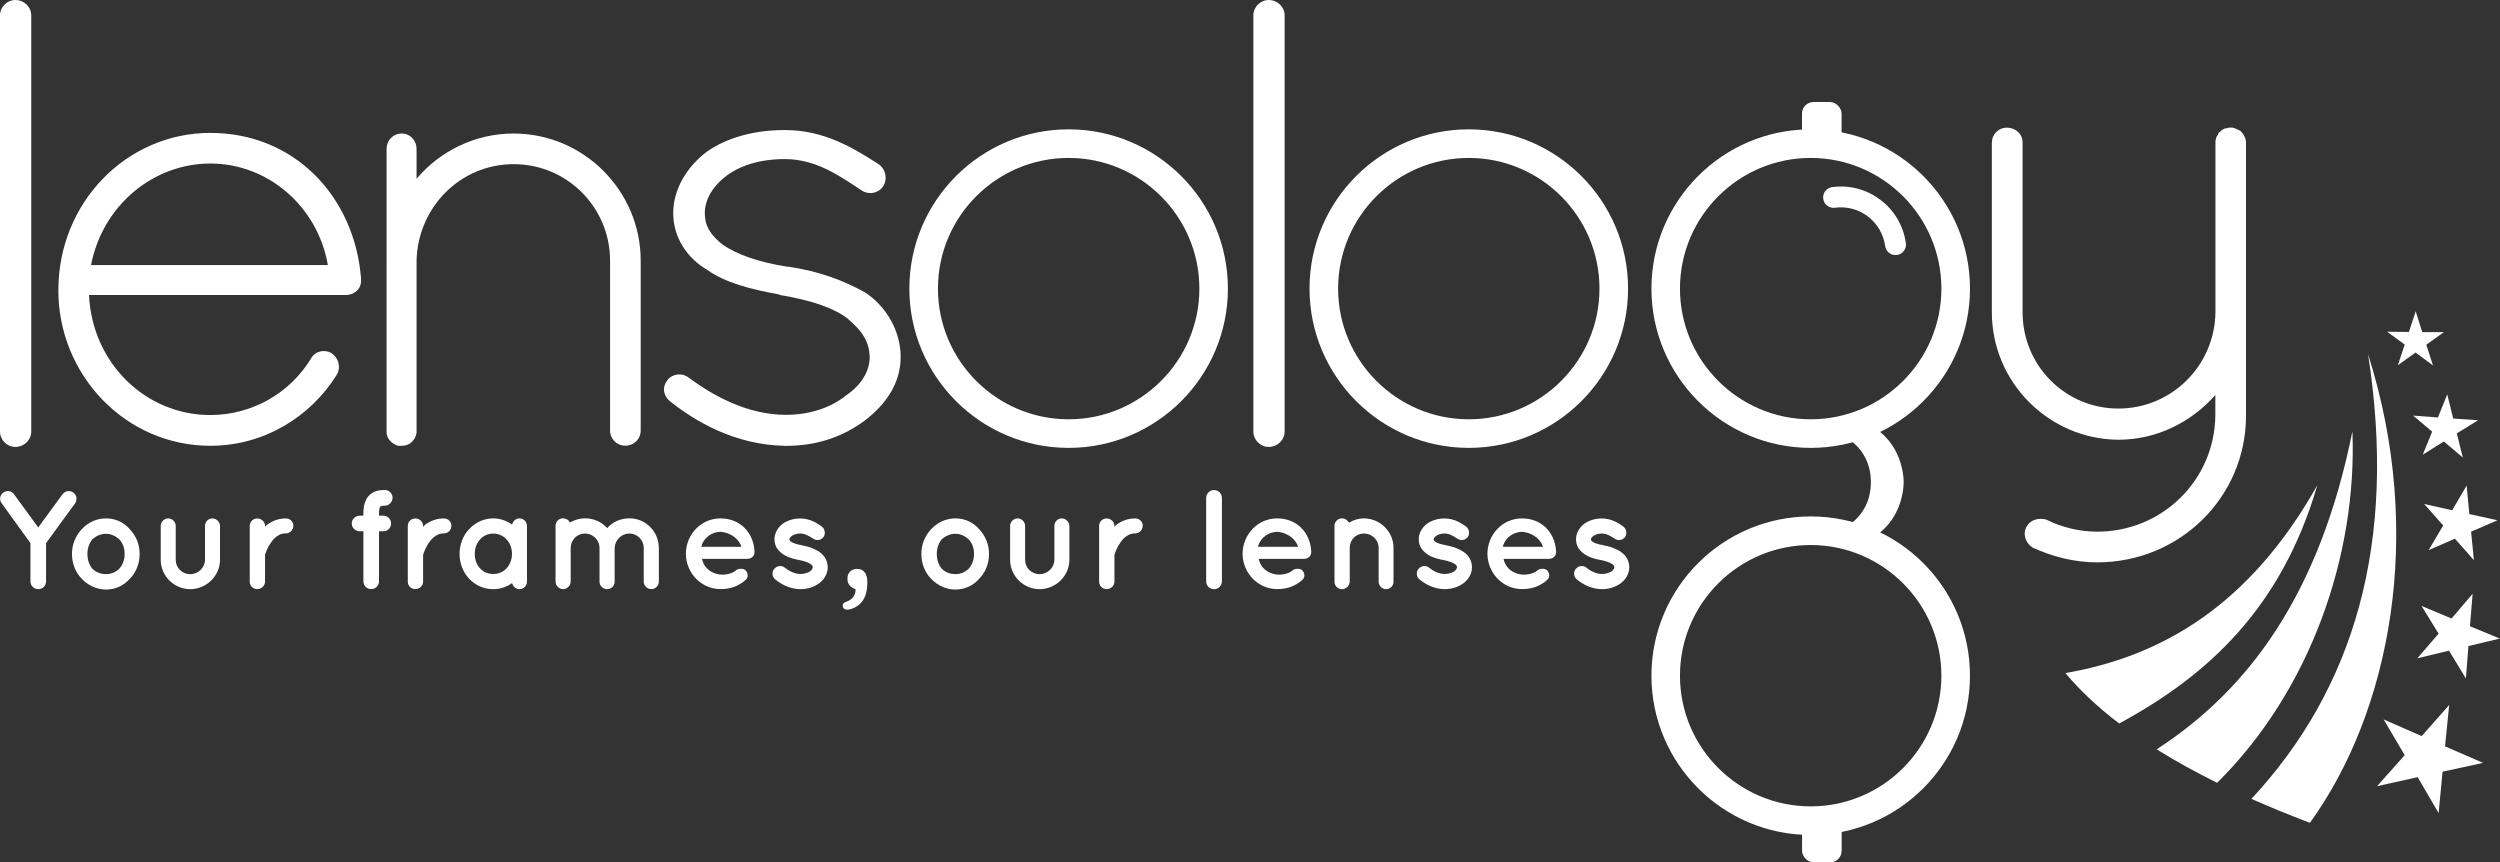 <?xml version="1.0" encoding="UTF-8"?>
<svg id="Layer_1" xmlns="http://www.w3.org/2000/svg" version="1.1" viewBox="0 0 393.52 135.74">
  <rect x="0" y="0" width="393.52" height="135.74" fill="#333333" stroke="none"/>
  <!-- Generator: Adobe Illustrator 29.8.2, SVG Export Plug-In . SVG Version: 2.1.1 Build 3)  -->
  <defs>
    <style>
      .st0 {
        fill-rule: evenodd;
      }

      .st0, .st1 {
        fill: #fff;
      }
    </style>
  </defs>
  <g>
    <path class="st0" d="M372.75,55.74c9.01,28.38,3.47,56.3-9.15,73.78-3.27-1.24-6.33-2.5-9.21-3.77,16.14-17.35,22.99-40.25,18.36-70.01h0Z"/>
    <path class="st0" d="M348.99,123.22c-3.49-1.73-6.66-3.48-9.51-5.27,14.41-9.34,25.63-24.34,30.81-50.05.76,19.56-6.65,40.84-21.3,55.32h0Z"/>
    <path class="st0" d="M333.57,113.88c-3.4-2.59-6.2-5.23-8.46-7.93,15.28-2.66,29.02-10.7,39.66-29.58-5.7,19.5-17.41,30.06-31.19,37.51h-.01Z"/>
    <path class="st0" d="M393.52,100.53l-4.73-1.96.42-5.1-3.32,3.89-4.72-1.98,2.68,4.36-3.34,3.88,4.98-1.2,2.66,4.37.4-5.1,4.98-1.18h0v.02ZM393.1,81.89h0l-4.41-.97-.42-4.49-2.28,3.89-4.41-.99,3,3.38-2.3,3.89,4.14-1.81,2.99,3.39-.44-4.49,4.14-1.79h-.01ZM390.06,66.15h0l-3.91-.27-.93-3.8-1.47,3.63-3.91-.29,3,2.52-1.48,3.63,3.32-2.08,2.99,2.53-.95-3.8,3.33-2.06h.01ZM384.7,52.28h-3.42l-1.03-3.28-1.07,3.25-3.42-.03,2.76,2.02-1.08,3.25,2.78-2,2.75,2.03-1.05-3.26,2.78-1.99h0ZM390.87,120.09h0l-6-2.61.65-6.51-4.33,4.9-5.99-2.63,3.32,5.63-4.35,4.88,6.39-1.42,3.3,5.65.62-6.51,6.39-1.39h0Z"/>
  </g>
  <g>
    <g>
      <g>
        <path class="st1" d="M9.19,45.64c0-13.67,10.65-24.72,23.92-24.72s22.71,10.05,23.72,22.91v.4c0,1.31-1.11,2.21-2.41,2.21H14.01c.5,10.75,8.94,18.89,19.09,18.89,6.53,0,12.56-3.42,15.88-8.94.7-1.21,2.21-1.41,3.22-.8,1.11.8,1.51,2.21.8,3.42-4.22,6.73-11.56,11.16-19.9,11.16-13.27,0-23.92-11.06-23.92-24.52h.01ZM14.32,41.72h37.29c-1.61-9.25-9.45-15.98-18.49-15.98s-16.98,6.63-18.79,15.98h-.01Z"/>
        <path class="st1" d="M96.03,41.02c0-8.34-6.73-15.18-15.18-15.18s-15.08,6.84-15.28,15.18v27.14c-.1.4-.2.8-.5,1.11-.4.6-1.11.9-1.81.9h-.6c-.7-.2-1.31-.7-1.61-1.31-.1-.1-.1-.2-.1-.3s-.1-.2-.1-.2V23.43c0-1.31,1-2.41,2.41-2.41,1.31,0,2.31,1.11,2.31,2.41v4.72c3.62-4.32,9.15-7.13,15.28-7.13,11.05,0,20,9.04,20,20v26.73c0,1.41-1.11,2.41-2.41,2.41s-2.41-1-2.41-2.41c0,0,0-26.73,0-26.73Z"/>
      </g>
      <g>
        <g>
          <path class="st1" d="M285.02,70.35c-13.74,0-24.92-11.18-24.92-24.92s11.18-24.92,24.92-24.92,24.92,11.18,24.92,24.92-11.18,24.92-24.92,24.92ZM285.02,66.16c11.43,0,20.72-9.3,20.72-20.72s-9.3-20.72-20.72-20.72-20.72,9.3-20.72,20.72,9.3,20.72,20.72,20.72Z"/>
          <path class="st1" d="M285.02,70.5c-13.82,0-25.07-11.24-25.07-25.07s11.24-25.07,25.07-25.07,25.07,11.24,25.07,25.07-11.24,25.07-25.07,25.07ZM285.02,20.67c-13.66,0-24.77,11.11-24.77,24.76s11.11,24.77,24.77,24.77,24.77-11.11,24.77-24.77-11.11-24.76-24.77-24.76ZM285.02,66.31c-11.51,0-20.87-9.36-20.87-20.88s9.36-20.87,20.87-20.87,20.87,9.36,20.87,20.87-9.36,20.88-20.87,20.88ZM285.02,24.86c-11.35,0-20.58,9.23-20.58,20.57s9.23,20.57,20.58,20.57,20.57-9.23,20.57-20.57-9.23-20.57-20.57-20.57Z"/>
        </g>
        <g>
          <path class="st1" d="M285.02,131.28c-13.74,0-24.92-11.18-24.92-24.92s11.18-24.92,24.92-24.92,24.92,11.18,24.92,24.92-11.18,24.92-24.92,24.92ZM285.02,127.09c11.43,0,20.72-9.3,20.72-20.72s-9.3-20.72-20.72-20.72-20.72,9.3-20.72,20.72,9.3,20.72,20.72,20.72Z"/>
          <path class="st1" d="M285.02,131.43c-13.82,0-25.07-11.24-25.07-25.07s11.24-25.07,25.07-25.07,25.07,11.24,25.07,25.07-11.24,25.07-25.07,25.07ZM285.02,81.6c-13.66,0-24.77,11.11-24.77,24.76s11.11,24.77,24.77,24.77,24.77-11.11,24.77-24.77-11.11-24.76-24.77-24.76ZM285.02,127.24c-11.51,0-20.87-9.36-20.87-20.88s9.36-20.87,20.87-20.87,20.87,9.36,20.87,20.87-9.36,20.88-20.87,20.88ZM285.02,85.79c-11.35,0-20.58,9.23-20.58,20.57s9.23,20.57,20.58,20.57,20.57-9.23,20.57-20.57-9.23-20.57-20.57-20.57Z"/>
        </g>
        <path class="st1" d="M299.65,75.9s.14-5.44-4.5-8.49l-5.82.84s5.16,1.7,5.16,7.65-5.16,7.65-5.16,7.65l5.82.84c4.64-3.04,4.5-8.49,4.5-8.49Z"/>
        <rect class="st1" x="283.65" y="16.06" width="6.23" height="7.07" rx="1.81" ry="1.81"/>
        <rect class="st1" x="283.66" y="128.67" width="6.23" height="7.07" rx="1.81" ry="1.81"/>
      </g>
      <path class="st1" d="M313.55,22.4c0-1.31,1.11-2.31,2.31-2.31,1.41,0,2.51,1,2.51,2.31v26.73c0,8.44,6.73,15.18,15.08,15.18s15.18-6.73,15.28-15.18v-26.73c0-.4.1-.9.4-1.21,0-.1.1-.2.1-.3.1,0,.1-.1.2-.1.2-.3.6-.5.9-.6h.2c.1,0,.2-.1.3-.1h.6c.4.1.8.3,1.21.5.2.2.5.5.6.8.2.3.3.7.3,1.01v43.01c0,12.86-10.45,23.11-23.42,23.11-3.62,0-7.04-.9-10.15-2.31-1.11-.7-1.61-2.11-1.01-3.22.6-1.21,1.91-1.51,3.12-1.21,2.41,1.21,5.23,1.91,8.04,1.91,10.25,0,18.49-8.14,18.59-18.29v-3.22c-3.72,4.22-9.15,7.04-15.28,7.04-10.95-.1-19.9-9.05-19.9-20.1v-26.73h.02Z"/>
      <g>
        <path class="st1" d="M231.2,70.35c-13.74,0-24.92-11.18-24.92-24.92s11.18-24.92,24.92-24.92,24.92,11.18,24.92,24.92-11.18,24.92-24.92,24.92ZM231.2,66.16c11.43,0,20.72-9.3,20.72-20.72s-9.3-20.72-20.72-20.72-20.72,9.3-20.72,20.72,9.3,20.72,20.72,20.72Z"/>
        <path class="st1" d="M231.2,70.5c-13.82,0-25.07-11.24-25.07-25.07s11.24-25.07,25.07-25.07,25.07,11.24,25.07,25.07-11.24,25.07-25.07,25.07h0ZM231.2,20.67c-13.66,0-24.77,11.11-24.77,24.76s11.11,24.77,24.77,24.77,24.77-11.11,24.77-24.77-11.11-24.76-24.77-24.76ZM231.2,66.31c-11.51,0-20.87-9.36-20.87-20.88s9.36-20.87,20.87-20.87,20.87,9.36,20.87,20.87-9.36,20.88-20.87,20.88ZM231.2,24.86c-11.35,0-20.57,9.23-20.57,20.57s9.23,20.57,20.57,20.57,20.57-9.23,20.57-20.57-9.23-20.57-20.57-20.57h0Z"/>
      </g>
      <g>
        <path class="st1" d="M168.21,70.35c-13.74,0-24.92-11.18-24.92-24.92s11.18-24.92,24.92-24.92,24.92,11.18,24.92,24.92-11.18,24.92-24.92,24.92ZM168.21,66.16c11.43,0,20.72-9.3,20.72-20.72s-9.3-20.72-20.72-20.72-20.72,9.3-20.72,20.72,9.3,20.72,20.72,20.72Z"/>
        <path class="st1" d="M168.21,70.5c-13.82,0-25.07-11.24-25.07-25.07s11.24-25.07,25.07-25.07,25.07,11.24,25.07,25.07-11.24,25.07-25.07,25.07h0ZM168.21,20.67c-13.66,0-24.77,11.11-24.77,24.76s11.11,24.77,24.77,24.77,24.77-11.11,24.77-24.77-11.11-24.76-24.77-24.76ZM168.21,66.31c-11.51,0-20.87-9.36-20.87-20.88s9.36-20.87,20.87-20.87,20.87,9.36,20.87,20.87-9.36,20.88-20.87,20.88ZM168.21,24.86c-11.35,0-20.57,9.23-20.57,20.57s9.23,20.57,20.57,20.57,20.58-9.23,20.58-20.57-9.23-20.57-20.58-20.57h0Z"/>
      </g>
      <path class="st1" d="M197.29,2.41c0-1.31,1.11-2.41,2.41-2.41,1.41,0,2.51,1.11,2.51,2.41v65.53c0,1.31-1.11,2.41-2.51,2.41-1.31,0-2.41-1.11-2.41-2.41V2.41Z"/>
      <path class="st1" d="M105.06,59.82c.81-1.01,2.33-1.22,3.45-.3,3.45,2.54,8.92,5.78,15.21,5.78,3.85,0,7.2-1.22,9.43-3.04,2.43-1.62,3.75-3.85,3.75-6.08-.1-2.33-1.01-3.96-3.55-6.09-2.13-1.62-5.68-2.84-10.55-3.65l-.2-.1c-4.46-.81-8.42-1.83-11.26-3.85-3.14-1.83-5.37-5.07-5.37-8.93s2.23-7.4,5.37-9.74c2.94-2.03,7.1-3.35,12.17-3.35,6.39,0,10.95,2.94,14.81,5.38,1.11.81,1.42,2.33.71,3.45-.71,1.12-2.23,1.42-3.35.71-3.65-2.43-7.3-4.97-12.17-4.97-4.06,0-7.3,1.12-9.43,2.84-2.03,1.62-3.14,3.65-3.14,5.68s.91,3.45,2.84,4.97c2.23,1.52,5.58,2.74,10.14,3.45h.2c4.77.71,8.62,2.13,12.07,4.06,3.24,2.13,5.58,5.98,5.58,10.14s-2.33,7.5-5.68,10.04c-3.45,2.54-7.5,3.96-12.37,3.96-8.01-.1-14.3-3.85-18.36-7.1-1.01-.91-1.12-2.23-.3-3.24v-.02Z"/>
      <path class="st1" d="M0,2.41C0,1.11,1.11,0,2.41,0c1.41,0,2.51,1.11,2.51,2.41v65.53c0,1.31-1.11,2.41-2.51,2.41-1.31,0-2.41-1.11-2.41-2.41V2.41Z"/>
      <path class="st1" d="M296.74,38.74c-.52-3.85-4.06-6.56-7.91-6.04-.9.12-1.72-.51-1.84-1.41-.12-.9.51-1.72,1.41-1.84,5.64-.76,10.84,3.22,11.6,8.85.12.9-.51,1.72-1.41,1.84-.22.03-.44,0-.65-.04-.62-.17-1.1-.69-1.19-1.36h-.01Z"/>
    </g>
    <g>
      <path class="st1" d="M11.82,79.23l-4.57,6.26v6.02c0,.69-.53,1.23-1.23,1.23-.65,0-1.23-.53-1.23-1.23v-6.02l-4.52-6.26c-.42-.53-.31-1.29.25-1.69.56-.4,1.31-.29,1.69.27l3.81,5.21,3.81-5.21c.42-.56,1.18-.67,1.72-.27s.65,1.16.27,1.69Z"/>
      <path class="st1" d="M12.87,91.11c-.96-.98-1.54-2.36-1.54-3.92s.58-2.83,1.54-3.9c1-1.05,2.3-1.69,3.83-1.69s2.81.65,3.72,1.69c1,1.07,1.56,2.38,1.56,3.9s-.56,2.94-1.56,3.92c-.91,1.05-2.25,1.69-3.72,1.69s-2.83-.65-3.83-1.69ZM13.76,87.19c0,.96.29,1.74.8,2.36.56.53,1.29.82,2.14.82.78,0,1.49-.29,2.05-.82.56-.62.87-1.4.87-2.36s-.31-1.72-.87-2.32c-.56-.49-1.27-.85-2.05-.85-.85,0-1.58.36-2.14.85-.51.6-.8,1.4-.8,2.32Z"/>
      <path class="st1" d="M29.94,92.74c-2.54,0-4.64-2.09-4.64-4.63v-5.33c0-.62.53-1.18,1.18-1.18s1.18.56,1.18,1.18v5.33c0,1.27,1,2.27,2.27,2.27s2.32-1,2.34-2.27v-5.33c0-.62.49-1.18,1.16-1.18.62,0,1.2.56,1.2,1.18v5.33c0,2.54-2.14,4.63-4.7,4.63h.01Z"/>
      <path class="st1" d="M46.17,82.78c0,.62-.51,1.18-1.18,1.18-.51,0-.96.13-1.34.42-.42.27-.76.65-1.02,1.07-.53.71-.8,1.56-.91,1.87v4.23c0,.65-.56,1.18-1.23,1.18s-1.18-.53-1.18-1.18v-8.78c0-.65.53-1.16,1.18-1.16s1.23.51,1.23,1.16v.16c.13-.16.31-.33.47-.45.74-.49,1.69-.89,2.81-.87.67,0,1.18.51,1.18,1.16h-.01Z"/>
      <path class="st1" d="M59.66,80.86v.31h.67c.67,0,1.23.53,1.23,1.23s-.56,1.23-1.23,1.23h-.67v7.87c0,.67-.53,1.23-1.23,1.23s-1.23-.56-1.23-1.23v-7.87h-.58c-.69,0-1.25-.56-1.25-1.23s.56-1.23,1.25-1.23h.58v-.31c0-.82.09-1.54.42-2.18.31-.67.94-1.18,1.6-1.38.45-.13.87-.18,1.34-.18.67,0,1.23.56,1.23,1.23s-.56,1.25-1.23,1.25c-.29,0-.49.02-.58.07-.09.02-.11.04-.13.07-.02,0-.2.31-.2,1.14v-.02Z"/>
      <path class="st1" d="M71.05,82.78c0,.62-.51,1.18-1.18,1.18-.51,0-.96.13-1.34.42-.42.27-.76.65-1.02,1.07-.53.71-.8,1.56-.91,1.87v4.23c0,.65-.56,1.18-1.23,1.18s-1.18-.53-1.18-1.18v-8.78c0-.65.53-1.16,1.18-1.16s1.23.51,1.23,1.16v.16c.13-.16.31-.33.47-.45.74-.49,1.69-.89,2.81-.87.67,0,1.18.51,1.18,1.16h-.01Z"/>
      <path class="st1" d="M82.95,87.19v4.37c0,.65-.53,1.18-1.18,1.18-.58,0-1.02-.42-1.16-.96-.85.6-1.85.96-2.96.96-1.52,0-2.83-.62-3.79-1.63-.96-1.03-1.52-2.41-1.52-3.92s.56-2.92,1.52-3.92c.96-1.02,2.27-1.67,3.79-1.67,1.11,0,2.12.38,2.96.98.13-.56.58-.98,1.16-.98.65,0,1.18.53,1.18,1.2,0,0,0,4.39,0,4.39ZM80.59,87.19c0-.94-.33-1.74-.87-2.29-.53-.6-1.29-.91-2.07-.91s-1.56.31-2.07.91c-.53.56-.85,1.36-.85,2.29s.31,1.72.85,2.29c.51.56,1.27.87,2.07.87s1.54-.31,2.07-.87c.53-.58.87-1.38.87-2.29Z"/>
      <path class="st1" d="M96.75,86.21v5.35c0,.65-.53,1.18-1.18,1.18s-1.2-.53-1.2-1.18v-5.35c-.02-1.23-1.05-2.23-2.29-2.23s-2.25,1.02-2.25,2.29v5.28s-.02.11-.02.16v.07s-.02.09-.07.13v.11c-.2.4-.65.71-1.11.71-.09,0-.16-.02-.22-.02-.53-.13-.96-.58-.96-1.16v-8.76c0-.69.53-1.2,1.18-1.2.47,0,.89.25,1.07.67.71-.42,1.54-.67,2.38-.67,1.4,0,2.65.58,3.5,1.54.82-.96,2.09-1.54,3.5-1.54,2.56,0,4.63,2.09,4.63,4.68v5.28c0,.65-.53,1.18-1.18,1.18s-1.2-.53-1.2-1.18v-5.28c0-1.27-1.02-2.29-2.25-2.29s-2.27,1-2.32,2.23h-.01Z"/>
      <path class="st1" d="M107.96,87.17c.02-3.03,2.38-5.57,5.44-5.57s5.19,2.16,5.37,5.17v.11s0,.16-.02.2c-.07.53-.53.89-1.16.89h-7.09c.11.51.36,1.09.76,1.47.47.53,1.36.94,2.14,1,.8.07,1.76-.13,2.32-.56.47-.49,1.38-.42,1.67-.07.29.31.51.98,0,1.45-1.09,1-2.41,1.47-3.99,1.47-3.05-.02-5.41-2.54-5.44-5.57h0ZM110.39,86.07h6.31c-.22-.89-1.36-2.21-3.3-2.36-1.89.09-2.83,1.45-3.01,2.36Z"/>
      <path class="st1" d="M121.89,89.55c.4-.53,1.18-.6,1.67-.18.58.49,1.58,1,2.45.98.6,0,1.16-.2,1.52-.42.31-.27.4-.49.4-.67,0-.11-.02-.16-.07-.22-.02-.07-.11-.16-.29-.27-.31-.22-.98-.47-1.78-.62h-.02c-.69-.13-1.36-.31-1.94-.58-.6-.29-1.14-.69-1.54-1.29-.25-.4-.38-.89-.38-1.4,0-1.02.58-1.89,1.31-2.45.78-.53,1.72-.82,2.74-.82,1.54,0,2.63.74,3.34,1.23.53.36.69,1.09.36,1.65-.36.53-1.09.69-1.65.31-.71-.47-1.34-.82-2.05-.82-.56,0-1.05.18-1.34.4-.29.2-.36.4-.36.51,0,.09,0,.11.04.18.02.04.09.13.25.22.29.2.87.4,1.63.53l.02.02h.02c.74.13,1.43.33,2.07.65.6.27,1.2.69,1.58,1.31.27.45.42.96.42,1.47,0,1.09-.6,2.01-1.4,2.58-.8.56-1.8.89-2.9.89-1.74-.02-3.08-.82-3.97-1.54-.49-.4-.56-1.16-.16-1.65h.03Z"/>
      <path class="st1" d="M133.15,94.74c1.02-.33,1.56-1.03,1.52-2.01-.65-.18-1.27-.71-1.27-1.52v-.18c0-.85.6-1.49,1.52-1.49,1,0,1.6.76,1.6,1.96v.25c0,1.52-.4,2.54-1.09,3.25-.6.58-1.47.96-2.09.96-.47,0-.69-.29-.69-.62,0-.31.22-.53.51-.6h-.01Z"/>
      <path class="st1" d="M146.57,91.11c-.96-.98-1.54-2.36-1.54-3.92s.58-2.83,1.54-3.9c1-1.05,2.3-1.69,3.83-1.69s2.81.65,3.72,1.69c1,1.07,1.56,2.38,1.56,3.9s-.56,2.94-1.56,3.92c-.91,1.05-2.25,1.69-3.72,1.69s-2.83-.65-3.83-1.69ZM147.46,87.19c0,.96.29,1.74.8,2.36.56.53,1.29.82,2.14.82.78,0,1.49-.29,2.05-.82.56-.62.87-1.4.87-2.36s-.31-1.72-.87-2.32c-.56-.49-1.27-.85-2.05-.85-.85,0-1.58.36-2.14.85-.51.6-.8,1.4-.8,2.32Z"/>
      <path class="st1" d="M163.64,92.74c-2.54,0-4.64-2.09-4.64-4.63v-5.33c0-.62.53-1.18,1.18-1.18s1.18.56,1.18,1.18v5.33c0,1.27,1,2.27,2.27,2.27s2.32-1,2.34-2.27v-5.33c0-.62.49-1.18,1.16-1.18.62,0,1.2.56,1.2,1.18v5.33c0,2.54-2.14,4.63-4.7,4.63h.01Z"/>
      <path class="st1" d="M179.87,82.78c0,.62-.51,1.18-1.18,1.18-.51,0-.96.13-1.34.42-.42.27-.76.65-1.02,1.07-.53.71-.8,1.56-.91,1.87v4.23c0,.65-.56,1.18-1.23,1.18s-1.18-.53-1.18-1.18v-8.78c0-.65.53-1.16,1.18-1.16s1.23.51,1.23,1.16v.16c.13-.16.31-.33.47-.45.74-.49,1.69-.89,2.81-.87.67,0,1.18.51,1.18,1.16h0Z"/>
      <path class="st1" d="M191.09,77.14c.69,0,1.25.56,1.25,1.23v13.15c0,.67-.56,1.23-1.25,1.23s-1.23-.56-1.23-1.23v-13.15c0-.67.56-1.23,1.23-1.23Z"/>
      <path class="st1" d="M195.59,87.17c.02-3.03,2.38-5.57,5.44-5.57s5.19,2.16,5.37,5.17v.11s0,.16-.02.2c-.07.53-.53.89-1.16.89h-7.09c.11.51.36,1.09.76,1.47.47.53,1.36.94,2.14,1,.8.07,1.76-.13,2.32-.56.47-.49,1.38-.42,1.67-.07.29.31.51.98,0,1.45-1.09,1-2.41,1.47-3.99,1.47-3.05-.02-5.41-2.54-5.44-5.57h0ZM198.02,86.07h6.31c-.22-.89-1.36-2.21-3.3-2.36-1.89.09-2.83,1.45-3.01,2.36Z"/>
      <path class="st1" d="M219.35,86.23v5.33c0,.65-.51,1.18-1.16,1.18s-1.18-.53-1.18-1.18v-5.33c0-1.25-1.05-2.25-2.32-2.25s-2.23,1-2.23,2.25v5.33c0,.07,0,.13-.04.22-.11.53-.6.96-1.18.96-.67,0-1.18-.53-1.18-1.18v-8.78c0-.65.51-1.18,1.18-1.18.47,0,.89.27,1.09.69.67-.42,1.49-.69,2.36-.69,2.58,0,4.66,2.12,4.66,4.63h0Z"/>
      <path class="st1" d="M223.3,89.55c.4-.53,1.18-.6,1.67-.18.58.49,1.58,1,2.45.98.6,0,1.16-.2,1.52-.42.31-.27.4-.49.4-.67,0-.11-.02-.16-.07-.22-.02-.07-.11-.16-.29-.27-.31-.22-.98-.47-1.78-.62h-.02c-.69-.13-1.36-.31-1.94-.58-.6-.29-1.14-.69-1.54-1.29-.25-.4-.38-.89-.38-1.4,0-1.02.58-1.89,1.31-2.45.78-.53,1.72-.82,2.74-.82,1.54,0,2.63.74,3.34,1.23.53.36.69,1.09.36,1.65-.36.53-1.09.69-1.65.31-.71-.47-1.34-.82-2.05-.82-.56,0-1.05.18-1.34.4-.29.2-.36.4-.36.51,0,.09,0,.11.04.18.02.04.09.13.25.22.29.2.87.4,1.63.53l.02.02h.02c.74.13,1.43.33,2.07.65.6.27,1.2.69,1.58,1.31.27.45.42.96.42,1.47,0,1.09-.6,2.01-1.4,2.58-.8.56-1.8.89-2.9.89-1.74-.02-3.08-.82-3.97-1.54-.49-.4-.56-1.16-.16-1.65h.03Z"/>
      <path class="st1" d="M234.13,87.17c.02-3.03,2.38-5.57,5.44-5.57s5.19,2.16,5.37,5.17v.11s0,.16-.02.2c-.07.53-.53.89-1.16.89h-7.09c.11.51.36,1.09.76,1.47.47.53,1.36.94,2.14,1,.8.07,1.76-.13,2.32-.56.47-.49,1.38-.42,1.67-.07.29.31.51.98,0,1.45-1.09,1-2.41,1.47-3.99,1.47-3.05-.02-5.41-2.54-5.44-5.57h0ZM236.56,86.07h6.31c-.22-.89-1.36-2.21-3.3-2.36-1.89.09-2.83,1.45-3.01,2.36Z"/>
      <path class="st1" d="M248.06,89.55c.4-.53,1.18-.6,1.67-.18.58.49,1.58,1,2.45.98.6,0,1.16-.2,1.52-.42.31-.27.4-.49.4-.67,0-.11-.02-.16-.07-.22-.02-.07-.11-.16-.29-.27-.31-.22-.98-.47-1.78-.62h-.02c-.69-.13-1.36-.31-1.94-.58-.6-.29-1.14-.69-1.54-1.29-.25-.4-.38-.89-.38-1.4,0-1.02.58-1.89,1.31-2.45.78-.53,1.72-.82,2.74-.82,1.54,0,2.63.74,3.34,1.23.53.36.69,1.09.36,1.65-.36.53-1.09.69-1.65.31-.71-.47-1.34-.82-2.05-.82-.56,0-1.05.18-1.34.4-.29.2-.36.4-.36.51,0,.09,0,.11.04.18.02.04.09.13.25.22.29.2.87.4,1.63.53l.02.02h.02c.74.13,1.43.33,2.07.65.6.27,1.2.69,1.58,1.31.27.45.42.96.42,1.47,0,1.09-.6,2.01-1.4,2.58-.8.56-1.8.89-2.9.89-1.74-.02-3.08-.82-3.97-1.54-.49-.4-.56-1.16-.16-1.65h.03Z"/>
    </g>
  </g>
</svg>